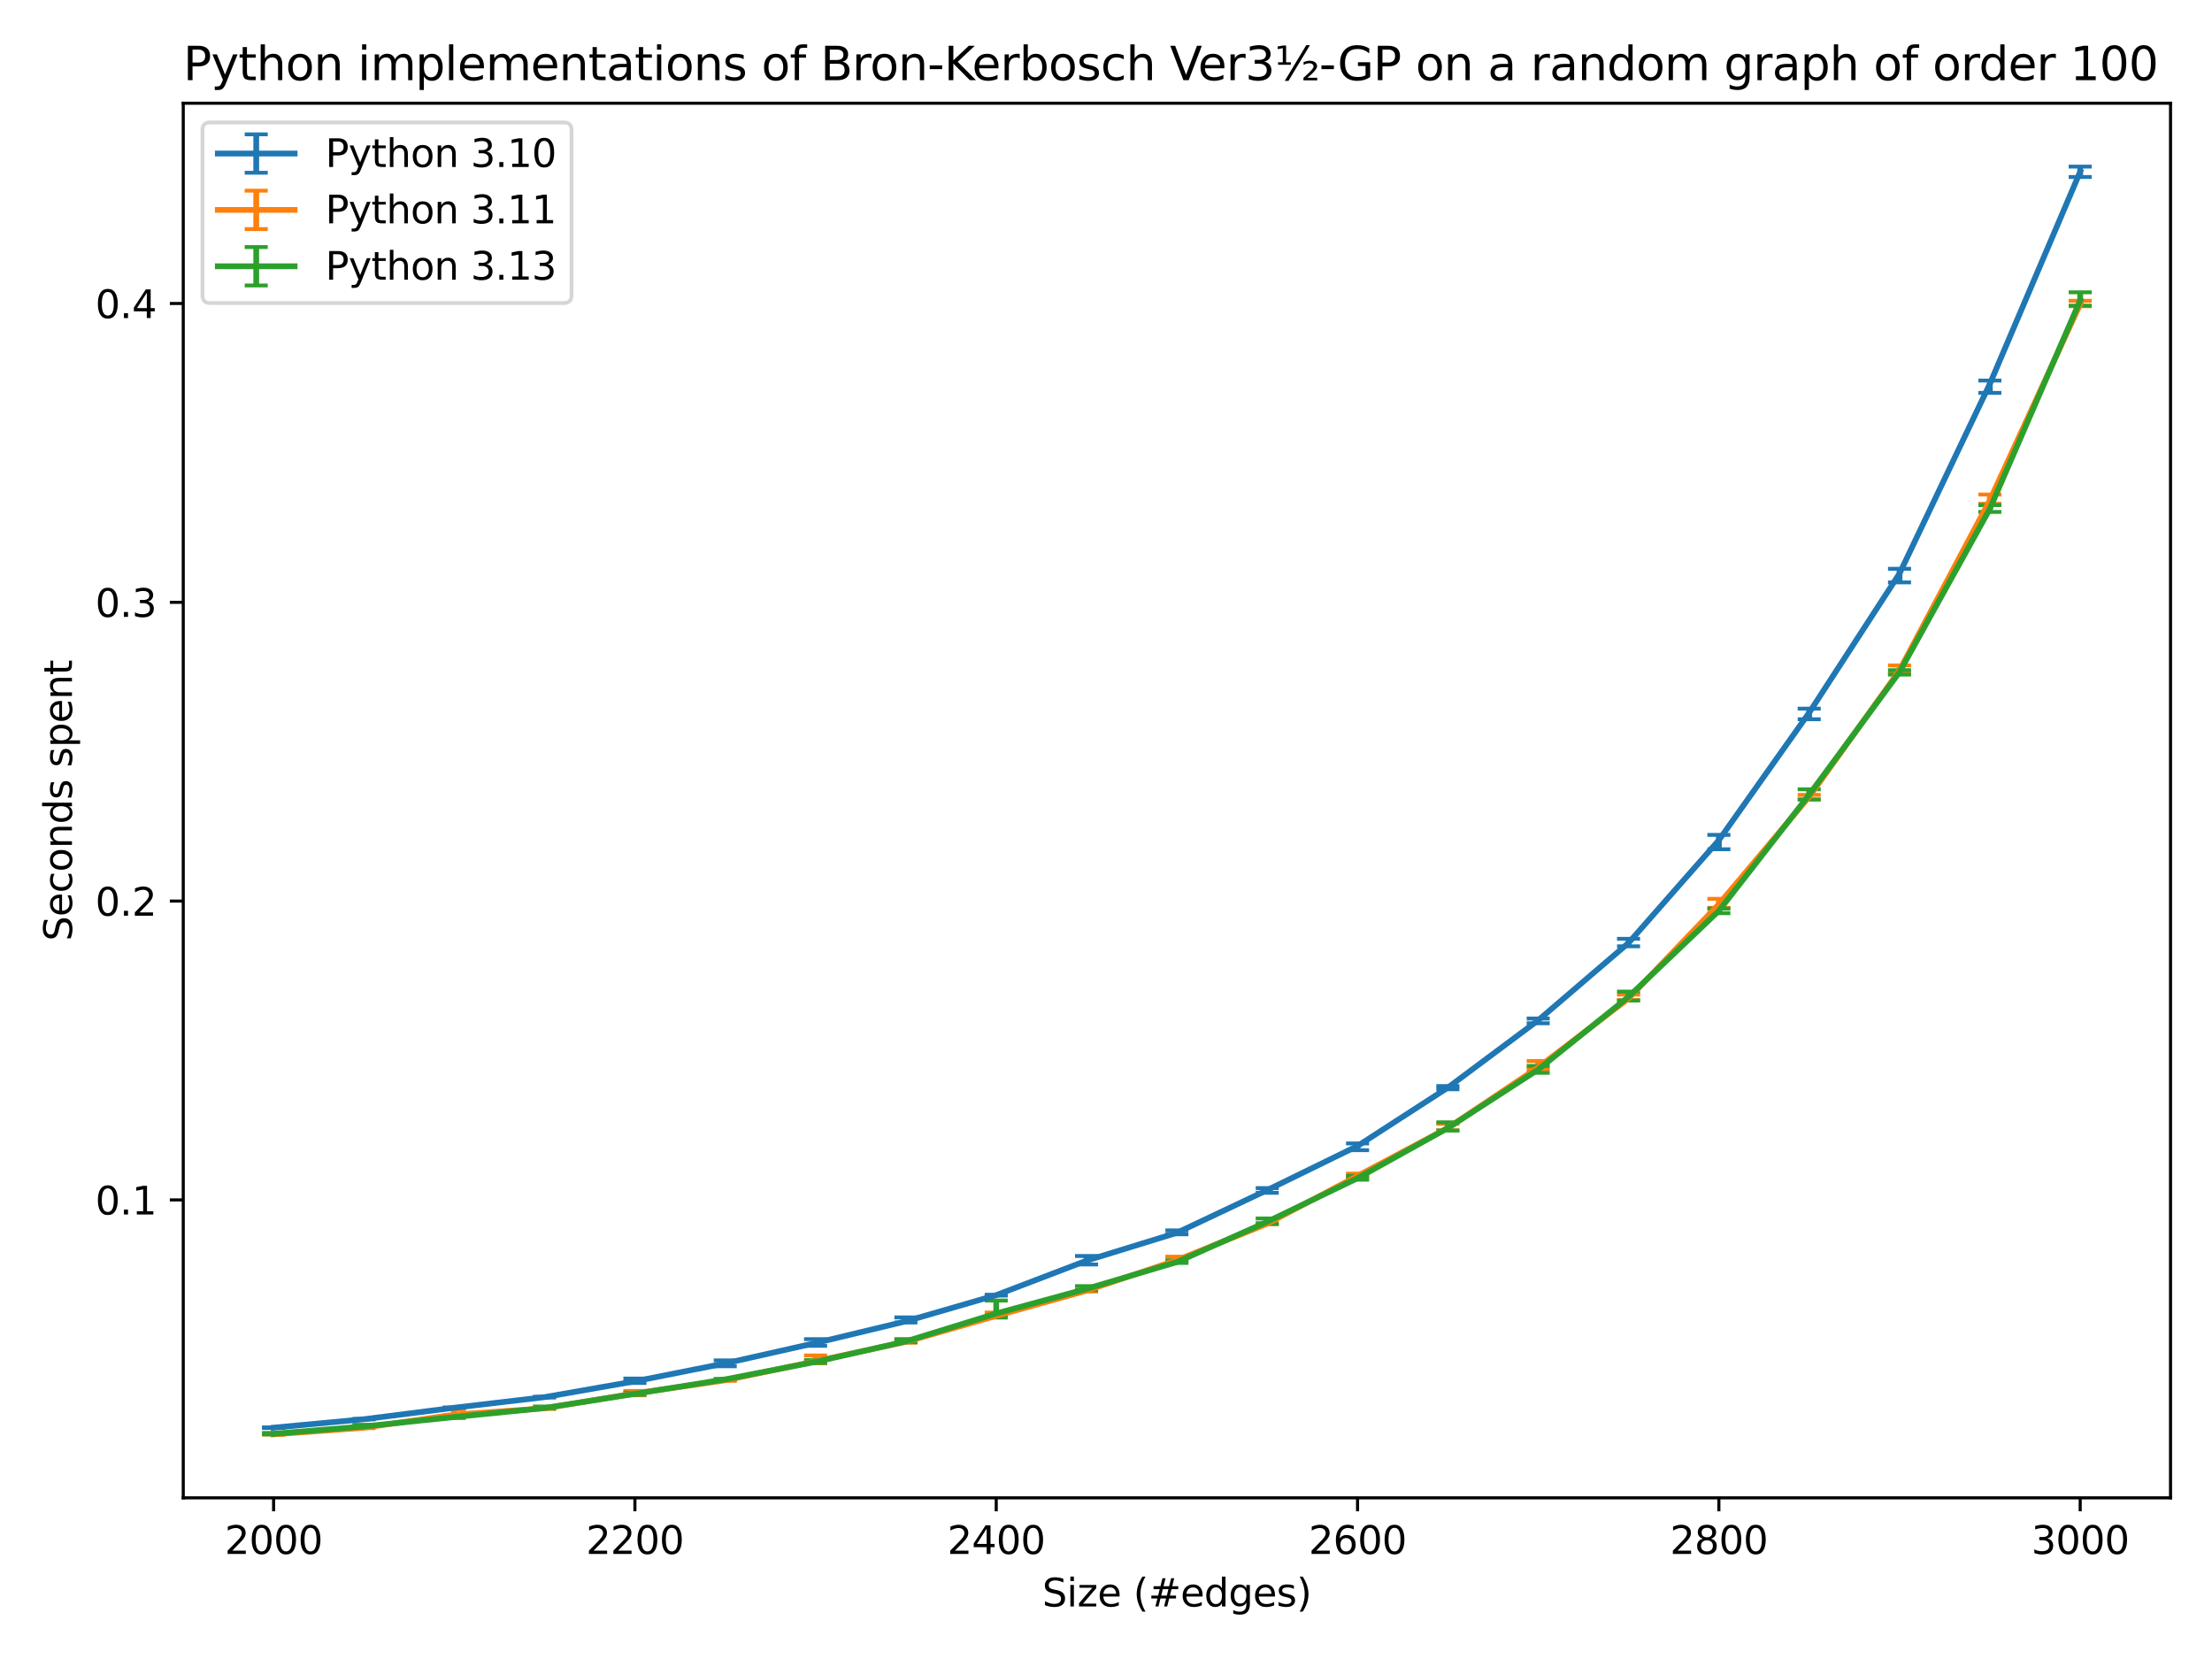 <?xml version="1.0" encoding="utf-8" standalone="no"?>
<!DOCTYPE svg PUBLIC "-//W3C//DTD SVG 1.1//EN"
  "http://www.w3.org/Graphics/SVG/1.1/DTD/svg11.dtd">
<svg xmlns:xlink="http://www.w3.org/1999/xlink" width="576pt" height="432pt" viewBox="0 0 576 432" xmlns="http://www.w3.org/2000/svg" version="1.1">
 <defs>
  <style type="text/css">*{stroke-linejoin: round; stroke-linecap: butt}</style>
 </defs>
 <g id="figure_1">
  <g id="patch_1">
   <path d="M 0 432 
L 576 432 
L 576 0 
L 0 0 
z
" style="fill: #ffffff"/>
  </g>
  <g id="axes_1">
   <g id="patch_2">
    <path d="M 47.72 390.04 
L 565.2 390.04 
L 565.2 26.88 
L 47.72 26.88 
z
" style="fill: #ffffff"/>
   </g>
   <g id="matplotlib.axis_1">
    <g id="xtick_1">
     <g id="line2d_1">
      <defs>
       <path id="mc74f61fcfc" d="M 0 0 
L 0 3.5 
" style="stroke: #000000; stroke-width: 0.8"/>
      </defs>
      <g>
       <use xlink:href="#mc74f61fcfc" x="71.242" y="390.04" style="stroke: #000000; stroke-width: 0.8"/>
      </g>
     </g>
     <g id="text_1">
      <!-- 2000 -->
      <g transform="translate(58.517 404.638) scale(0.1 -0.1)">
       <defs>
        <path id="DejaVuSans-32" d="M 1228 531 
L 3431 531 
L 3431 0 
L 469 0 
L 469 531 
Q 828 903 1448 1529 
Q 2069 2156 2228 2338 
Q 2531 2678 2651 2914 
Q 2772 3150 2772 3378 
Q 2772 3750 2511 3984 
Q 2250 4219 1831 4219 
Q 1534 4219 1204 4116 
Q 875 4013 500 3803 
L 500 4441 
Q 881 4594 1212 4672 
Q 1544 4750 1819 4750 
Q 2544 4750 2975 4387 
Q 3406 4025 3406 3419 
Q 3406 3131 3298 2873 
Q 3191 2616 2906 2266 
Q 2828 2175 2409 1742 
Q 1991 1309 1228 531 
z
" transform="scale(0.016)"/>
        <path id="DejaVuSans-30" d="M 2034 4250 
Q 1547 4250 1301 3770 
Q 1056 3291 1056 2328 
Q 1056 1369 1301 889 
Q 1547 409 2034 409 
Q 2525 409 2770 889 
Q 3016 1369 3016 2328 
Q 3016 3291 2770 3770 
Q 2525 4250 2034 4250 
z
M 2034 4750 
Q 2819 4750 3233 4129 
Q 3647 3509 3647 2328 
Q 3647 1150 3233 529 
Q 2819 -91 2034 -91 
Q 1250 -91 836 529 
Q 422 1150 422 2328 
Q 422 3509 836 4129 
Q 1250 4750 2034 4750 
z
" transform="scale(0.016)"/>
       </defs>
       <use xlink:href="#DejaVuSans-32"/>
       <use xlink:href="#DejaVuSans-30" x="63.623"/>
       <use xlink:href="#DejaVuSans-30" x="127.246"/>
       <use xlink:href="#DejaVuSans-30" x="190.869"/>
      </g>
     </g>
    </g>
    <g id="xtick_2">
     <g id="line2d_2">
      <g>
       <use xlink:href="#mc74f61fcfc" x="165.329" y="390.04" style="stroke: #000000; stroke-width: 0.8"/>
      </g>
     </g>
     <g id="text_2">
      <!-- 2200 -->
      <g transform="translate(152.604 404.638) scale(0.1 -0.1)">
       <use xlink:href="#DejaVuSans-32"/>
       <use xlink:href="#DejaVuSans-32" x="63.623"/>
       <use xlink:href="#DejaVuSans-30" x="127.246"/>
       <use xlink:href="#DejaVuSans-30" x="190.869"/>
      </g>
     </g>
    </g>
    <g id="xtick_3">
     <g id="line2d_3">
      <g>
       <use xlink:href="#mc74f61fcfc" x="259.416" y="390.04" style="stroke: #000000; stroke-width: 0.8"/>
      </g>
     </g>
     <g id="text_3">
      <!-- 2400 -->
      <g transform="translate(246.691 404.638) scale(0.1 -0.1)">
       <defs>
        <path id="DejaVuSans-34" d="M 2419 4116 
L 825 1625 
L 2419 1625 
L 2419 4116 
z
M 2253 4666 
L 3047 4666 
L 3047 1625 
L 3713 1625 
L 3713 1100 
L 3047 1100 
L 3047 0 
L 2419 0 
L 2419 1100 
L 313 1100 
L 313 1709 
L 2253 4666 
z
" transform="scale(0.016)"/>
       </defs>
       <use xlink:href="#DejaVuSans-32"/>
       <use xlink:href="#DejaVuSans-34" x="63.623"/>
       <use xlink:href="#DejaVuSans-30" x="127.246"/>
       <use xlink:href="#DejaVuSans-30" x="190.869"/>
      </g>
     </g>
    </g>
    <g id="xtick_4">
     <g id="line2d_4">
      <g>
       <use xlink:href="#mc74f61fcfc" x="353.504" y="390.04" style="stroke: #000000; stroke-width: 0.8"/>
      </g>
     </g>
     <g id="text_4">
      <!-- 2600 -->
      <g transform="translate(340.779 404.638) scale(0.1 -0.1)">
       <defs>
        <path id="DejaVuSans-36" d="M 2113 2584 
Q 1688 2584 1439 2293 
Q 1191 2003 1191 1497 
Q 1191 994 1439 701 
Q 1688 409 2113 409 
Q 2538 409 2786 701 
Q 3034 994 3034 1497 
Q 3034 2003 2786 2293 
Q 2538 2584 2113 2584 
z
M 3366 4563 
L 3366 3988 
Q 3128 4100 2886 4159 
Q 2644 4219 2406 4219 
Q 1781 4219 1451 3797 
Q 1122 3375 1075 2522 
Q 1259 2794 1537 2939 
Q 1816 3084 2150 3084 
Q 2853 3084 3261 2657 
Q 3669 2231 3669 1497 
Q 3669 778 3244 343 
Q 2819 -91 2113 -91 
Q 1303 -91 875 529 
Q 447 1150 447 2328 
Q 447 3434 972 4092 
Q 1497 4750 2381 4750 
Q 2619 4750 2861 4703 
Q 3103 4656 3366 4563 
z
" transform="scale(0.016)"/>
       </defs>
       <use xlink:href="#DejaVuSans-32"/>
       <use xlink:href="#DejaVuSans-36" x="63.623"/>
       <use xlink:href="#DejaVuSans-30" x="127.246"/>
       <use xlink:href="#DejaVuSans-30" x="190.869"/>
      </g>
     </g>
    </g>
    <g id="xtick_5">
     <g id="line2d_5">
      <g>
       <use xlink:href="#mc74f61fcfc" x="447.591" y="390.04" style="stroke: #000000; stroke-width: 0.8"/>
      </g>
     </g>
     <g id="text_5">
      <!-- 2800 -->
      <g transform="translate(434.866 404.638) scale(0.1 -0.1)">
       <defs>
        <path id="DejaVuSans-38" d="M 2034 2216 
Q 1584 2216 1326 1975 
Q 1069 1734 1069 1313 
Q 1069 891 1326 650 
Q 1584 409 2034 409 
Q 2484 409 2743 651 
Q 3003 894 3003 1313 
Q 3003 1734 2745 1975 
Q 2488 2216 2034 2216 
z
M 1403 2484 
Q 997 2584 770 2862 
Q 544 3141 544 3541 
Q 544 4100 942 4425 
Q 1341 4750 2034 4750 
Q 2731 4750 3128 4425 
Q 3525 4100 3525 3541 
Q 3525 3141 3298 2862 
Q 3072 2584 2669 2484 
Q 3125 2378 3379 2068 
Q 3634 1759 3634 1313 
Q 3634 634 3220 271 
Q 2806 -91 2034 -91 
Q 1263 -91 848 271 
Q 434 634 434 1313 
Q 434 1759 690 2068 
Q 947 2378 1403 2484 
z
M 1172 3481 
Q 1172 3119 1398 2916 
Q 1625 2713 2034 2713 
Q 2441 2713 2670 2916 
Q 2900 3119 2900 3481 
Q 2900 3844 2670 4047 
Q 2441 4250 2034 4250 
Q 1625 4250 1398 4047 
Q 1172 3844 1172 3481 
z
" transform="scale(0.016)"/>
       </defs>
       <use xlink:href="#DejaVuSans-32"/>
       <use xlink:href="#DejaVuSans-38" x="63.623"/>
       <use xlink:href="#DejaVuSans-30" x="127.246"/>
       <use xlink:href="#DejaVuSans-30" x="190.869"/>
      </g>
     </g>
    </g>
    <g id="xtick_6">
     <g id="line2d_6">
      <g>
       <use xlink:href="#mc74f61fcfc" x="541.678" y="390.04" style="stroke: #000000; stroke-width: 0.8"/>
      </g>
     </g>
     <g id="text_6">
      <!-- 3000 -->
      <g transform="translate(528.953 404.638) scale(0.1 -0.1)">
       <defs>
        <path id="DejaVuSans-33" d="M 2597 2516 
Q 3050 2419 3304 2112 
Q 3559 1806 3559 1356 
Q 3559 666 3084 287 
Q 2609 -91 1734 -91 
Q 1441 -91 1130 -33 
Q 819 25 488 141 
L 488 750 
Q 750 597 1062 519 
Q 1375 441 1716 441 
Q 2309 441 2620 675 
Q 2931 909 2931 1356 
Q 2931 1769 2642 2001 
Q 2353 2234 1838 2234 
L 1294 2234 
L 1294 2753 
L 1863 2753 
Q 2328 2753 2575 2939 
Q 2822 3125 2822 3475 
Q 2822 3834 2567 4026 
Q 2313 4219 1838 4219 
Q 1578 4219 1281 4162 
Q 984 4106 628 3988 
L 628 4550 
Q 988 4650 1302 4700 
Q 1616 4750 1894 4750 
Q 2613 4750 3031 4423 
Q 3450 4097 3450 3541 
Q 3450 3153 3228 2886 
Q 3006 2619 2597 2516 
z
" transform="scale(0.016)"/>
       </defs>
       <use xlink:href="#DejaVuSans-33"/>
       <use xlink:href="#DejaVuSans-30" x="63.623"/>
       <use xlink:href="#DejaVuSans-30" x="127.246"/>
       <use xlink:href="#DejaVuSans-30" x="190.869"/>
      </g>
     </g>
    </g>
    <g id="text_7">
     <!-- Size (#edges) -->
     <g transform="translate(271.409 418.317) scale(0.1 -0.1)">
      <defs>
       <path id="DejaVuSans-53" d="M 3425 4513 
L 3425 3897 
Q 3066 4069 2747 4153 
Q 2428 4238 2131 4238 
Q 1616 4238 1336 4038 
Q 1056 3838 1056 3469 
Q 1056 3159 1242 3001 
Q 1428 2844 1947 2747 
L 2328 2669 
Q 3034 2534 3370 2195 
Q 3706 1856 3706 1288 
Q 3706 609 3251 259 
Q 2797 -91 1919 -91 
Q 1588 -91 1214 -16 
Q 841 59 441 206 
L 441 856 
Q 825 641 1194 531 
Q 1563 422 1919 422 
Q 2459 422 2753 634 
Q 3047 847 3047 1241 
Q 3047 1584 2836 1778 
Q 2625 1972 2144 2069 
L 1759 2144 
Q 1053 2284 737 2584 
Q 422 2884 422 3419 
Q 422 4038 858 4394 
Q 1294 4750 2059 4750 
Q 2388 4750 2728 4690 
Q 3069 4631 3425 4513 
z
" transform="scale(0.016)"/>
       <path id="DejaVuSans-69" d="M 603 3500 
L 1178 3500 
L 1178 0 
L 603 0 
L 603 3500 
z
M 603 4863 
L 1178 4863 
L 1178 4134 
L 603 4134 
L 603 4863 
z
" transform="scale(0.016)"/>
       <path id="DejaVuSans-7a" d="M 353 3500 
L 3084 3500 
L 3084 2975 
L 922 459 
L 3084 459 
L 3084 0 
L 275 0 
L 275 525 
L 2438 3041 
L 353 3041 
L 353 3500 
z
" transform="scale(0.016)"/>
       <path id="DejaVuSans-65" d="M 3597 1894 
L 3597 1613 
L 953 1613 
Q 991 1019 1311 708 
Q 1631 397 2203 397 
Q 2534 397 2845 478 
Q 3156 559 3463 722 
L 3463 178 
Q 3153 47 2828 -22 
Q 2503 -91 2169 -91 
Q 1331 -91 842 396 
Q 353 884 353 1716 
Q 353 2575 817 3079 
Q 1281 3584 2069 3584 
Q 2775 3584 3186 3129 
Q 3597 2675 3597 1894 
z
M 3022 2063 
Q 3016 2534 2758 2815 
Q 2500 3097 2075 3097 
Q 1594 3097 1305 2825 
Q 1016 2553 972 2059 
L 3022 2063 
z
" transform="scale(0.016)"/>
       <path id="DejaVuSans-20" transform="scale(0.016)"/>
       <path id="DejaVuSans-28" d="M 1984 4856 
Q 1566 4138 1362 3434 
Q 1159 2731 1159 2009 
Q 1159 1288 1364 580 
Q 1569 -128 1984 -844 
L 1484 -844 
Q 1016 -109 783 600 
Q 550 1309 550 2009 
Q 550 2706 781 3412 
Q 1013 4119 1484 4856 
L 1984 4856 
z
" transform="scale(0.016)"/>
       <path id="DejaVuSans-23" d="M 3272 2816 
L 2363 2816 
L 2100 1772 
L 3016 1772 
L 3272 2816 
z
M 2803 4594 
L 2478 3297 
L 3391 3297 
L 3719 4594 
L 4219 4594 
L 3897 3297 
L 4872 3297 
L 4872 2816 
L 3775 2816 
L 3519 1772 
L 4513 1772 
L 4513 1294 
L 3397 1294 
L 3072 0 
L 2572 0 
L 2894 1294 
L 1978 1294 
L 1656 0 
L 1153 0 
L 1478 1294 
L 494 1294 
L 494 1772 
L 1594 1772 
L 1856 2816 
L 850 2816 
L 850 3297 
L 1978 3297 
L 2297 4594 
L 2803 4594 
z
" transform="scale(0.016)"/>
       <path id="DejaVuSans-64" d="M 2906 2969 
L 2906 4863 
L 3481 4863 
L 3481 0 
L 2906 0 
L 2906 525 
Q 2725 213 2448 61 
Q 2172 -91 1784 -91 
Q 1150 -91 751 415 
Q 353 922 353 1747 
Q 353 2572 751 3078 
Q 1150 3584 1784 3584 
Q 2172 3584 2448 3432 
Q 2725 3281 2906 2969 
z
M 947 1747 
Q 947 1113 1208 752 
Q 1469 391 1925 391 
Q 2381 391 2643 752 
Q 2906 1113 2906 1747 
Q 2906 2381 2643 2742 
Q 2381 3103 1925 3103 
Q 1469 3103 1208 2742 
Q 947 2381 947 1747 
z
" transform="scale(0.016)"/>
       <path id="DejaVuSans-67" d="M 2906 1791 
Q 2906 2416 2648 2759 
Q 2391 3103 1925 3103 
Q 1463 3103 1205 2759 
Q 947 2416 947 1791 
Q 947 1169 1205 825 
Q 1463 481 1925 481 
Q 2391 481 2648 825 
Q 2906 1169 2906 1791 
z
M 3481 434 
Q 3481 -459 3084 -895 
Q 2688 -1331 1869 -1331 
Q 1566 -1331 1297 -1286 
Q 1028 -1241 775 -1147 
L 775 -588 
Q 1028 -725 1275 -790 
Q 1522 -856 1778 -856 
Q 2344 -856 2625 -561 
Q 2906 -266 2906 331 
L 2906 616 
Q 2728 306 2450 153 
Q 2172 0 1784 0 
Q 1141 0 747 490 
Q 353 981 353 1791 
Q 353 2603 747 3093 
Q 1141 3584 1784 3584 
Q 2172 3584 2450 3431 
Q 2728 3278 2906 2969 
L 2906 3500 
L 3481 3500 
L 3481 434 
z
" transform="scale(0.016)"/>
       <path id="DejaVuSans-73" d="M 2834 3397 
L 2834 2853 
Q 2591 2978 2328 3040 
Q 2066 3103 1784 3103 
Q 1356 3103 1142 2972 
Q 928 2841 928 2578 
Q 928 2378 1081 2264 
Q 1234 2150 1697 2047 
L 1894 2003 
Q 2506 1872 2764 1633 
Q 3022 1394 3022 966 
Q 3022 478 2636 193 
Q 2250 -91 1575 -91 
Q 1294 -91 989 -36 
Q 684 19 347 128 
L 347 722 
Q 666 556 975 473 
Q 1284 391 1588 391 
Q 1994 391 2212 530 
Q 2431 669 2431 922 
Q 2431 1156 2273 1281 
Q 2116 1406 1581 1522 
L 1381 1569 
Q 847 1681 609 1914 
Q 372 2147 372 2553 
Q 372 3047 722 3315 
Q 1072 3584 1716 3584 
Q 2034 3584 2315 3537 
Q 2597 3491 2834 3397 
z
" transform="scale(0.016)"/>
       <path id="DejaVuSans-29" d="M 513 4856 
L 1013 4856 
Q 1481 4119 1714 3412 
Q 1947 2706 1947 2009 
Q 1947 1309 1714 600 
Q 1481 -109 1013 -844 
L 513 -844 
Q 928 -128 1133 580 
Q 1338 1288 1338 2009 
Q 1338 2731 1133 3434 
Q 928 4138 513 4856 
z
" transform="scale(0.016)"/>
      </defs>
      <use xlink:href="#DejaVuSans-53"/>
      <use xlink:href="#DejaVuSans-69" x="63.477"/>
      <use xlink:href="#DejaVuSans-7a" x="91.26"/>
      <use xlink:href="#DejaVuSans-65" x="143.75"/>
      <use xlink:href="#DejaVuSans-20" x="205.273"/>
      <use xlink:href="#DejaVuSans-28" x="237.061"/>
      <use xlink:href="#DejaVuSans-23" x="276.074"/>
      <use xlink:href="#DejaVuSans-65" x="359.863"/>
      <use xlink:href="#DejaVuSans-64" x="421.387"/>
      <use xlink:href="#DejaVuSans-67" x="484.863"/>
      <use xlink:href="#DejaVuSans-65" x="548.34"/>
      <use xlink:href="#DejaVuSans-73" x="609.863"/>
      <use xlink:href="#DejaVuSans-29" x="661.963"/>
     </g>
    </g>
   </g>
   <g id="matplotlib.axis_2">
    <g id="ytick_1">
     <g id="line2d_7">
      <defs>
       <path id="m7eb1c47a8f" d="M 0 0 
L -3.5 0 
" style="stroke: #000000; stroke-width: 0.8"/>
      </defs>
      <g>
       <use xlink:href="#m7eb1c47a8f" x="47.72" y="312.45" style="stroke: #000000; stroke-width: 0.8"/>
      </g>
     </g>
     <g id="text_8">
      <!-- 0.1 -->
      <g transform="translate(24.817 316.249) scale(0.1 -0.1)">
       <defs>
        <path id="DejaVuSans-2e" d="M 684 794 
L 1344 794 
L 1344 0 
L 684 0 
L 684 794 
z
" transform="scale(0.016)"/>
        <path id="DejaVuSans-31" d="M 794 531 
L 1825 531 
L 1825 4091 
L 703 3866 
L 703 4441 
L 1819 4666 
L 2450 4666 
L 2450 531 
L 3481 531 
L 3481 0 
L 794 0 
L 794 531 
z
" transform="scale(0.016)"/>
       </defs>
       <use xlink:href="#DejaVuSans-30"/>
       <use xlink:href="#DejaVuSans-2e" x="63.623"/>
       <use xlink:href="#DejaVuSans-31" x="95.41"/>
      </g>
     </g>
    </g>
    <g id="ytick_2">
     <g id="line2d_8">
      <g>
       <use xlink:href="#m7eb1c47a8f" x="47.72" y="234.643" style="stroke: #000000; stroke-width: 0.8"/>
      </g>
     </g>
     <g id="text_9">
      <!-- 0.2 -->
      <g transform="translate(24.817 238.442) scale(0.1 -0.1)">
       <use xlink:href="#DejaVuSans-30"/>
       <use xlink:href="#DejaVuSans-2e" x="63.623"/>
       <use xlink:href="#DejaVuSans-32" x="95.41"/>
      </g>
     </g>
    </g>
    <g id="ytick_3">
     <g id="line2d_9">
      <g>
       <use xlink:href="#m7eb1c47a8f" x="47.72" y="156.836" style="stroke: #000000; stroke-width: 0.8"/>
      </g>
     </g>
     <g id="text_10">
      <!-- 0.3 -->
      <g transform="translate(24.817 160.635) scale(0.1 -0.1)">
       <use xlink:href="#DejaVuSans-30"/>
       <use xlink:href="#DejaVuSans-2e" x="63.623"/>
       <use xlink:href="#DejaVuSans-33" x="95.41"/>
      </g>
     </g>
    </g>
    <g id="ytick_4">
     <g id="line2d_10">
      <g>
       <use xlink:href="#m7eb1c47a8f" x="47.72" y="79.029" style="stroke: #000000; stroke-width: 0.8"/>
      </g>
     </g>
     <g id="text_11">
      <!-- 0.4 -->
      <g transform="translate(24.817 82.828) scale(0.1 -0.1)">
       <use xlink:href="#DejaVuSans-30"/>
       <use xlink:href="#DejaVuSans-2e" x="63.623"/>
       <use xlink:href="#DejaVuSans-34" x="95.41"/>
      </g>
     </g>
    </g>
    <g id="text_12">
     <!-- Seconds spent -->
     <g transform="translate(18.737 245.04) rotate(-90) scale(0.1 -0.1)">
      <defs>
       <path id="DejaVuSans-63" d="M 3122 3366 
L 3122 2828 
Q 2878 2963 2633 3030 
Q 2388 3097 2138 3097 
Q 1578 3097 1268 2742 
Q 959 2388 959 1747 
Q 959 1106 1268 751 
Q 1578 397 2138 397 
Q 2388 397 2633 464 
Q 2878 531 3122 666 
L 3122 134 
Q 2881 22 2623 -34 
Q 2366 -91 2075 -91 
Q 1284 -91 818 406 
Q 353 903 353 1747 
Q 353 2603 823 3093 
Q 1294 3584 2113 3584 
Q 2378 3584 2631 3529 
Q 2884 3475 3122 3366 
z
" transform="scale(0.016)"/>
       <path id="DejaVuSans-6f" d="M 1959 3097 
Q 1497 3097 1228 2736 
Q 959 2375 959 1747 
Q 959 1119 1226 758 
Q 1494 397 1959 397 
Q 2419 397 2687 759 
Q 2956 1122 2956 1747 
Q 2956 2369 2687 2733 
Q 2419 3097 1959 3097 
z
M 1959 3584 
Q 2709 3584 3137 3096 
Q 3566 2609 3566 1747 
Q 3566 888 3137 398 
Q 2709 -91 1959 -91 
Q 1206 -91 779 398 
Q 353 888 353 1747 
Q 353 2609 779 3096 
Q 1206 3584 1959 3584 
z
" transform="scale(0.016)"/>
       <path id="DejaVuSans-6e" d="M 3513 2113 
L 3513 0 
L 2938 0 
L 2938 2094 
Q 2938 2591 2744 2837 
Q 2550 3084 2163 3084 
Q 1697 3084 1428 2787 
Q 1159 2491 1159 1978 
L 1159 0 
L 581 0 
L 581 3500 
L 1159 3500 
L 1159 2956 
Q 1366 3272 1645 3428 
Q 1925 3584 2291 3584 
Q 2894 3584 3203 3211 
Q 3513 2838 3513 2113 
z
" transform="scale(0.016)"/>
       <path id="DejaVuSans-70" d="M 1159 525 
L 1159 -1331 
L 581 -1331 
L 581 3500 
L 1159 3500 
L 1159 2969 
Q 1341 3281 1617 3432 
Q 1894 3584 2278 3584 
Q 2916 3584 3314 3078 
Q 3713 2572 3713 1747 
Q 3713 922 3314 415 
Q 2916 -91 2278 -91 
Q 1894 -91 1617 61 
Q 1341 213 1159 525 
z
M 3116 1747 
Q 3116 2381 2855 2742 
Q 2594 3103 2138 3103 
Q 1681 3103 1420 2742 
Q 1159 2381 1159 1747 
Q 1159 1113 1420 752 
Q 1681 391 2138 391 
Q 2594 391 2855 752 
Q 3116 1113 3116 1747 
z
" transform="scale(0.016)"/>
       <path id="DejaVuSans-74" d="M 1172 4494 
L 1172 3500 
L 2356 3500 
L 2356 3053 
L 1172 3053 
L 1172 1153 
Q 1172 725 1289 603 
Q 1406 481 1766 481 
L 2356 481 
L 2356 0 
L 1766 0 
Q 1100 0 847 248 
Q 594 497 594 1153 
L 594 3053 
L 172 3053 
L 172 3500 
L 594 3500 
L 594 4494 
L 1172 4494 
z
" transform="scale(0.016)"/>
      </defs>
      <use xlink:href="#DejaVuSans-53"/>
      <use xlink:href="#DejaVuSans-65" x="63.477"/>
      <use xlink:href="#DejaVuSans-63" x="125"/>
      <use xlink:href="#DejaVuSans-6f" x="179.98"/>
      <use xlink:href="#DejaVuSans-6e" x="241.162"/>
      <use xlink:href="#DejaVuSans-64" x="304.541"/>
      <use xlink:href="#DejaVuSans-73" x="368.018"/>
      <use xlink:href="#DejaVuSans-20" x="420.117"/>
      <use xlink:href="#DejaVuSans-73" x="451.904"/>
      <use xlink:href="#DejaVuSans-70" x="504.004"/>
      <use xlink:href="#DejaVuSans-65" x="567.48"/>
      <use xlink:href="#DejaVuSans-6e" x="629.004"/>
      <use xlink:href="#DejaVuSans-74" x="692.383"/>
     </g>
    </g>
   </g>
   <g id="LineCollection_1">
    <path d="M 71.242 371.842 
L 71.242 371.689 
" clip-path="url(#pd2621ff3a7)" style="fill: none; stroke: #1f77b4; stroke-width: 1.5"/>
    <path d="M 94.764 369.619 
L 94.764 369.482 
" clip-path="url(#pd2621ff3a7)" style="fill: none; stroke: #1f77b4; stroke-width: 1.5"/>
    <path d="M 118.285 366.69 
L 118.285 366.494 
" clip-path="url(#pd2621ff3a7)" style="fill: none; stroke: #1f77b4; stroke-width: 1.5"/>
    <path d="M 141.807 363.91 
L 141.807 363.696 
" clip-path="url(#pd2621ff3a7)" style="fill: none; stroke: #1f77b4; stroke-width: 1.5"/>
    <path d="M 165.329 360.128 
L 165.329 358.978 
" clip-path="url(#pd2621ff3a7)" style="fill: none; stroke: #1f77b4; stroke-width: 1.5"/>
    <path d="M 188.851 355.773 
L 188.851 354.24 
" clip-path="url(#pd2621ff3a7)" style="fill: none; stroke: #1f77b4; stroke-width: 1.5"/>
    <path d="M 212.373 350.447 
L 212.373 348.705 
" clip-path="url(#pd2621ff3a7)" style="fill: none; stroke: #1f77b4; stroke-width: 1.5"/>
    <path d="M 235.895 344.374 
L 235.895 343.05 
" clip-path="url(#pd2621ff3a7)" style="fill: none; stroke: #1f77b4; stroke-width: 1.5"/>
    <path d="M 259.416 337.379 
L 259.416 337.144 
" clip-path="url(#pd2621ff3a7)" style="fill: none; stroke: #1f77b4; stroke-width: 1.5"/>
    <path d="M 282.938 329.259 
L 282.938 327.061 
" clip-path="url(#pd2621ff3a7)" style="fill: none; stroke: #1f77b4; stroke-width: 1.5"/>
    <path d="M 306.46 321.412 
L 306.46 320.381 
" clip-path="url(#pd2621ff3a7)" style="fill: none; stroke: #1f77b4; stroke-width: 1.5"/>
    <path d="M 329.982 310.603 
L 329.982 309.38 
" clip-path="url(#pd2621ff3a7)" style="fill: none; stroke: #1f77b4; stroke-width: 1.5"/>
    <path d="M 353.504 299.515 
L 353.504 297.744 
" clip-path="url(#pd2621ff3a7)" style="fill: none; stroke: #1f77b4; stroke-width: 1.5"/>
    <path d="M 377.025 283.643 
L 377.025 282.808 
" clip-path="url(#pd2621ff3a7)" style="fill: none; stroke: #1f77b4; stroke-width: 1.5"/>
    <path d="M 400.547 266.455 
L 400.547 265.222 
" clip-path="url(#pd2621ff3a7)" style="fill: none; stroke: #1f77b4; stroke-width: 1.5"/>
    <path d="M 424.069 246.414 
L 424.069 244.464 
" clip-path="url(#pd2621ff3a7)" style="fill: none; stroke: #1f77b4; stroke-width: 1.5"/>
    <path d="M 447.591 221.145 
L 447.591 217.406 
" clip-path="url(#pd2621ff3a7)" style="fill: none; stroke: #1f77b4; stroke-width: 1.5"/>
    <path d="M 471.113 187.296 
L 471.113 184.524 
" clip-path="url(#pd2621ff3a7)" style="fill: none; stroke: #1f77b4; stroke-width: 1.5"/>
    <path d="M 494.635 151.661 
L 494.635 148.11 
" clip-path="url(#pd2621ff3a7)" style="fill: none; stroke: #1f77b4; stroke-width: 1.5"/>
    <path d="M 518.156 102.308 
L 518.156 99.091 
" clip-path="url(#pd2621ff3a7)" style="fill: none; stroke: #1f77b4; stroke-width: 1.5"/>
    <path d="M 541.678 46.088 
L 541.678 43.387 
" clip-path="url(#pd2621ff3a7)" style="fill: none; stroke: #1f77b4; stroke-width: 1.5"/>
   </g>
   <g id="line2d_11">
    <defs>
     <path id="md8547b9e7e" d="M 3 0 
L -3 -0 
" style="stroke: #1f77b4"/>
    </defs>
    <g clip-path="url(#pd2621ff3a7)">
     <use xlink:href="#md8547b9e7e" x="71.242" y="371.842" style="fill: #1f77b4; stroke: #1f77b4"/>
     <use xlink:href="#md8547b9e7e" x="94.764" y="369.619" style="fill: #1f77b4; stroke: #1f77b4"/>
     <use xlink:href="#md8547b9e7e" x="118.285" y="366.69" style="fill: #1f77b4; stroke: #1f77b4"/>
     <use xlink:href="#md8547b9e7e" x="141.807" y="363.91" style="fill: #1f77b4; stroke: #1f77b4"/>
     <use xlink:href="#md8547b9e7e" x="165.329" y="360.128" style="fill: #1f77b4; stroke: #1f77b4"/>
     <use xlink:href="#md8547b9e7e" x="188.851" y="355.773" style="fill: #1f77b4; stroke: #1f77b4"/>
     <use xlink:href="#md8547b9e7e" x="212.373" y="350.447" style="fill: #1f77b4; stroke: #1f77b4"/>
     <use xlink:href="#md8547b9e7e" x="235.895" y="344.374" style="fill: #1f77b4; stroke: #1f77b4"/>
     <use xlink:href="#md8547b9e7e" x="259.416" y="337.379" style="fill: #1f77b4; stroke: #1f77b4"/>
     <use xlink:href="#md8547b9e7e" x="282.938" y="329.259" style="fill: #1f77b4; stroke: #1f77b4"/>
     <use xlink:href="#md8547b9e7e" x="306.46" y="321.412" style="fill: #1f77b4; stroke: #1f77b4"/>
     <use xlink:href="#md8547b9e7e" x="329.982" y="310.603" style="fill: #1f77b4; stroke: #1f77b4"/>
     <use xlink:href="#md8547b9e7e" x="353.504" y="299.515" style="fill: #1f77b4; stroke: #1f77b4"/>
     <use xlink:href="#md8547b9e7e" x="377.025" y="283.643" style="fill: #1f77b4; stroke: #1f77b4"/>
     <use xlink:href="#md8547b9e7e" x="400.547" y="266.455" style="fill: #1f77b4; stroke: #1f77b4"/>
     <use xlink:href="#md8547b9e7e" x="424.069" y="246.414" style="fill: #1f77b4; stroke: #1f77b4"/>
     <use xlink:href="#md8547b9e7e" x="447.591" y="221.145" style="fill: #1f77b4; stroke: #1f77b4"/>
     <use xlink:href="#md8547b9e7e" x="471.113" y="187.296" style="fill: #1f77b4; stroke: #1f77b4"/>
     <use xlink:href="#md8547b9e7e" x="494.635" y="151.661" style="fill: #1f77b4; stroke: #1f77b4"/>
     <use xlink:href="#md8547b9e7e" x="518.156" y="102.308" style="fill: #1f77b4; stroke: #1f77b4"/>
     <use xlink:href="#md8547b9e7e" x="541.678" y="46.088" style="fill: #1f77b4; stroke: #1f77b4"/>
    </g>
   </g>
   <g id="line2d_12">
    <g clip-path="url(#pd2621ff3a7)">
     <use xlink:href="#md8547b9e7e" x="71.242" y="371.689" style="fill: #1f77b4; stroke: #1f77b4"/>
     <use xlink:href="#md8547b9e7e" x="94.764" y="369.482" style="fill: #1f77b4; stroke: #1f77b4"/>
     <use xlink:href="#md8547b9e7e" x="118.285" y="366.494" style="fill: #1f77b4; stroke: #1f77b4"/>
     <use xlink:href="#md8547b9e7e" x="141.807" y="363.696" style="fill: #1f77b4; stroke: #1f77b4"/>
     <use xlink:href="#md8547b9e7e" x="165.329" y="358.978" style="fill: #1f77b4; stroke: #1f77b4"/>
     <use xlink:href="#md8547b9e7e" x="188.851" y="354.24" style="fill: #1f77b4; stroke: #1f77b4"/>
     <use xlink:href="#md8547b9e7e" x="212.373" y="348.705" style="fill: #1f77b4; stroke: #1f77b4"/>
     <use xlink:href="#md8547b9e7e" x="235.895" y="343.05" style="fill: #1f77b4; stroke: #1f77b4"/>
     <use xlink:href="#md8547b9e7e" x="259.416" y="337.144" style="fill: #1f77b4; stroke: #1f77b4"/>
     <use xlink:href="#md8547b9e7e" x="282.938" y="327.061" style="fill: #1f77b4; stroke: #1f77b4"/>
     <use xlink:href="#md8547b9e7e" x="306.46" y="320.381" style="fill: #1f77b4; stroke: #1f77b4"/>
     <use xlink:href="#md8547b9e7e" x="329.982" y="309.38" style="fill: #1f77b4; stroke: #1f77b4"/>
     <use xlink:href="#md8547b9e7e" x="353.504" y="297.744" style="fill: #1f77b4; stroke: #1f77b4"/>
     <use xlink:href="#md8547b9e7e" x="377.025" y="282.808" style="fill: #1f77b4; stroke: #1f77b4"/>
     <use xlink:href="#md8547b9e7e" x="400.547" y="265.222" style="fill: #1f77b4; stroke: #1f77b4"/>
     <use xlink:href="#md8547b9e7e" x="424.069" y="244.464" style="fill: #1f77b4; stroke: #1f77b4"/>
     <use xlink:href="#md8547b9e7e" x="447.591" y="217.406" style="fill: #1f77b4; stroke: #1f77b4"/>
     <use xlink:href="#md8547b9e7e" x="471.113" y="184.524" style="fill: #1f77b4; stroke: #1f77b4"/>
     <use xlink:href="#md8547b9e7e" x="494.635" y="148.11" style="fill: #1f77b4; stroke: #1f77b4"/>
     <use xlink:href="#md8547b9e7e" x="518.156" y="99.091" style="fill: #1f77b4; stroke: #1f77b4"/>
     <use xlink:href="#md8547b9e7e" x="541.678" y="43.387" style="fill: #1f77b4; stroke: #1f77b4"/>
    </g>
   </g>
   <g id="LineCollection_2">
    <path d="M 71.242 373.533 
L 71.242 373.458 
" clip-path="url(#pd2621ff3a7)" style="fill: none; stroke: #ff7f0e; stroke-width: 1.5"/>
    <path d="M 94.764 371.881 
L 94.764 371.595 
" clip-path="url(#pd2621ff3a7)" style="fill: none; stroke: #ff7f0e; stroke-width: 1.5"/>
    <path d="M 118.285 368.967 
L 118.285 366.977 
" clip-path="url(#pd2621ff3a7)" style="fill: none; stroke: #ff7f0e; stroke-width: 1.5"/>
    <path d="M 141.807 366.878 
L 141.807 366.433 
" clip-path="url(#pd2621ff3a7)" style="fill: none; stroke: #ff7f0e; stroke-width: 1.5"/>
    <path d="M 165.329 363.332 
L 165.329 362.205 
" clip-path="url(#pd2621ff3a7)" style="fill: none; stroke: #ff7f0e; stroke-width: 1.5"/>
    <path d="M 188.851 359.563 
L 188.851 359.199 
" clip-path="url(#pd2621ff3a7)" style="fill: none; stroke: #ff7f0e; stroke-width: 1.5"/>
    <path d="M 212.373 354.993 
L 212.373 352.956 
" clip-path="url(#pd2621ff3a7)" style="fill: none; stroke: #ff7f0e; stroke-width: 1.5"/>
    <path d="M 235.895 349.634 
L 235.895 349.082 
" clip-path="url(#pd2621ff3a7)" style="fill: none; stroke: #ff7f0e; stroke-width: 1.5"/>
    <path d="M 259.416 343.025 
L 259.416 341.788 
" clip-path="url(#pd2621ff3a7)" style="fill: none; stroke: #ff7f0e; stroke-width: 1.5"/>
    <path d="M 282.938 336.302 
L 282.938 335.866 
" clip-path="url(#pd2621ff3a7)" style="fill: none; stroke: #ff7f0e; stroke-width: 1.5"/>
    <path d="M 306.46 328.652 
L 306.46 327.238 
" clip-path="url(#pd2621ff3a7)" style="fill: none; stroke: #ff7f0e; stroke-width: 1.5"/>
    <path d="M 329.982 318.775 
L 329.982 318.434 
" clip-path="url(#pd2621ff3a7)" style="fill: none; stroke: #ff7f0e; stroke-width: 1.5"/>
    <path d="M 353.504 306.727 
L 353.504 305.608 
" clip-path="url(#pd2621ff3a7)" style="fill: none; stroke: #ff7f0e; stroke-width: 1.5"/>
    <path d="M 377.025 294.343 
L 377.025 292.641 
" clip-path="url(#pd2621ff3a7)" style="fill: none; stroke: #ff7f0e; stroke-width: 1.5"/>
    <path d="M 400.547 278.43 
L 400.547 276.295 
" clip-path="url(#pd2621ff3a7)" style="fill: none; stroke: #ff7f0e; stroke-width: 1.5"/>
    <path d="M 424.069 260.42 
L 424.069 258.978 
" clip-path="url(#pd2621ff3a7)" style="fill: none; stroke: #ff7f0e; stroke-width: 1.5"/>
    <path d="M 447.591 236.402 
L 447.591 234.053 
" clip-path="url(#pd2621ff3a7)" style="fill: none; stroke: #ff7f0e; stroke-width: 1.5"/>
    <path d="M 471.113 208.187 
L 471.113 206.979 
" clip-path="url(#pd2621ff3a7)" style="fill: none; stroke: #ff7f0e; stroke-width: 1.5"/>
    <path d="M 494.635 175.351 
L 494.635 173.27 
" clip-path="url(#pd2621ff3a7)" style="fill: none; stroke: #ff7f0e; stroke-width: 1.5"/>
    <path d="M 518.156 131.177 
L 518.156 128.773 
" clip-path="url(#pd2621ff3a7)" style="fill: none; stroke: #ff7f0e; stroke-width: 1.5"/>
    <path d="M 541.678 79.741 
L 541.678 78.313 
" clip-path="url(#pd2621ff3a7)" style="fill: none; stroke: #ff7f0e; stroke-width: 1.5"/>
   </g>
   <g id="line2d_13">
    <defs>
     <path id="m7f04267d81" d="M 3 0 
L -3 -0 
" style="stroke: #ff7f0e"/>
    </defs>
    <g clip-path="url(#pd2621ff3a7)">
     <use xlink:href="#m7f04267d81" x="71.242" y="373.533" style="fill: #ff7f0e; stroke: #ff7f0e"/>
     <use xlink:href="#m7f04267d81" x="94.764" y="371.881" style="fill: #ff7f0e; stroke: #ff7f0e"/>
     <use xlink:href="#m7f04267d81" x="118.285" y="368.967" style="fill: #ff7f0e; stroke: #ff7f0e"/>
     <use xlink:href="#m7f04267d81" x="141.807" y="366.878" style="fill: #ff7f0e; stroke: #ff7f0e"/>
     <use xlink:href="#m7f04267d81" x="165.329" y="363.332" style="fill: #ff7f0e; stroke: #ff7f0e"/>
     <use xlink:href="#m7f04267d81" x="188.851" y="359.563" style="fill: #ff7f0e; stroke: #ff7f0e"/>
     <use xlink:href="#m7f04267d81" x="212.373" y="354.993" style="fill: #ff7f0e; stroke: #ff7f0e"/>
     <use xlink:href="#m7f04267d81" x="235.895" y="349.634" style="fill: #ff7f0e; stroke: #ff7f0e"/>
     <use xlink:href="#m7f04267d81" x="259.416" y="343.025" style="fill: #ff7f0e; stroke: #ff7f0e"/>
     <use xlink:href="#m7f04267d81" x="282.938" y="336.302" style="fill: #ff7f0e; stroke: #ff7f0e"/>
     <use xlink:href="#m7f04267d81" x="306.46" y="328.652" style="fill: #ff7f0e; stroke: #ff7f0e"/>
     <use xlink:href="#m7f04267d81" x="329.982" y="318.775" style="fill: #ff7f0e; stroke: #ff7f0e"/>
     <use xlink:href="#m7f04267d81" x="353.504" y="306.727" style="fill: #ff7f0e; stroke: #ff7f0e"/>
     <use xlink:href="#m7f04267d81" x="377.025" y="294.343" style="fill: #ff7f0e; stroke: #ff7f0e"/>
     <use xlink:href="#m7f04267d81" x="400.547" y="278.43" style="fill: #ff7f0e; stroke: #ff7f0e"/>
     <use xlink:href="#m7f04267d81" x="424.069" y="260.42" style="fill: #ff7f0e; stroke: #ff7f0e"/>
     <use xlink:href="#m7f04267d81" x="447.591" y="236.402" style="fill: #ff7f0e; stroke: #ff7f0e"/>
     <use xlink:href="#m7f04267d81" x="471.113" y="208.187" style="fill: #ff7f0e; stroke: #ff7f0e"/>
     <use xlink:href="#m7f04267d81" x="494.635" y="175.351" style="fill: #ff7f0e; stroke: #ff7f0e"/>
     <use xlink:href="#m7f04267d81" x="518.156" y="131.177" style="fill: #ff7f0e; stroke: #ff7f0e"/>
     <use xlink:href="#m7f04267d81" x="541.678" y="79.741" style="fill: #ff7f0e; stroke: #ff7f0e"/>
    </g>
   </g>
   <g id="line2d_14">
    <g clip-path="url(#pd2621ff3a7)">
     <use xlink:href="#m7f04267d81" x="71.242" y="373.458" style="fill: #ff7f0e; stroke: #ff7f0e"/>
     <use xlink:href="#m7f04267d81" x="94.764" y="371.595" style="fill: #ff7f0e; stroke: #ff7f0e"/>
     <use xlink:href="#m7f04267d81" x="118.285" y="366.977" style="fill: #ff7f0e; stroke: #ff7f0e"/>
     <use xlink:href="#m7f04267d81" x="141.807" y="366.433" style="fill: #ff7f0e; stroke: #ff7f0e"/>
     <use xlink:href="#m7f04267d81" x="165.329" y="362.205" style="fill: #ff7f0e; stroke: #ff7f0e"/>
     <use xlink:href="#m7f04267d81" x="188.851" y="359.199" style="fill: #ff7f0e; stroke: #ff7f0e"/>
     <use xlink:href="#m7f04267d81" x="212.373" y="352.956" style="fill: #ff7f0e; stroke: #ff7f0e"/>
     <use xlink:href="#m7f04267d81" x="235.895" y="349.082" style="fill: #ff7f0e; stroke: #ff7f0e"/>
     <use xlink:href="#m7f04267d81" x="259.416" y="341.788" style="fill: #ff7f0e; stroke: #ff7f0e"/>
     <use xlink:href="#m7f04267d81" x="282.938" y="335.866" style="fill: #ff7f0e; stroke: #ff7f0e"/>
     <use xlink:href="#m7f04267d81" x="306.46" y="327.238" style="fill: #ff7f0e; stroke: #ff7f0e"/>
     <use xlink:href="#m7f04267d81" x="329.982" y="318.434" style="fill: #ff7f0e; stroke: #ff7f0e"/>
     <use xlink:href="#m7f04267d81" x="353.504" y="305.608" style="fill: #ff7f0e; stroke: #ff7f0e"/>
     <use xlink:href="#m7f04267d81" x="377.025" y="292.641" style="fill: #ff7f0e; stroke: #ff7f0e"/>
     <use xlink:href="#m7f04267d81" x="400.547" y="276.295" style="fill: #ff7f0e; stroke: #ff7f0e"/>
     <use xlink:href="#m7f04267d81" x="424.069" y="258.978" style="fill: #ff7f0e; stroke: #ff7f0e"/>
     <use xlink:href="#m7f04267d81" x="447.591" y="234.053" style="fill: #ff7f0e; stroke: #ff7f0e"/>
     <use xlink:href="#m7f04267d81" x="471.113" y="206.979" style="fill: #ff7f0e; stroke: #ff7f0e"/>
     <use xlink:href="#m7f04267d81" x="494.635" y="173.27" style="fill: #ff7f0e; stroke: #ff7f0e"/>
     <use xlink:href="#m7f04267d81" x="518.156" y="128.773" style="fill: #ff7f0e; stroke: #ff7f0e"/>
     <use xlink:href="#m7f04267d81" x="541.678" y="78.313" style="fill: #ff7f0e; stroke: #ff7f0e"/>
    </g>
   </g>
   <g id="LineCollection_3">
    <path d="M 71.242 373.522 
L 71.242 373.141 
" clip-path="url(#pd2621ff3a7)" style="fill: none; stroke: #2ca02c; stroke-width: 1.5"/>
    <path d="M 94.764 371.688 
L 94.764 371.015 
" clip-path="url(#pd2621ff3a7)" style="fill: none; stroke: #2ca02c; stroke-width: 1.5"/>
    <path d="M 118.285 369.23 
L 118.285 368.556 
" clip-path="url(#pd2621ff3a7)" style="fill: none; stroke: #2ca02c; stroke-width: 1.5"/>
    <path d="M 141.807 366.789 
L 141.807 366.247 
" clip-path="url(#pd2621ff3a7)" style="fill: none; stroke: #2ca02c; stroke-width: 1.5"/>
    <path d="M 165.329 363.201 
L 165.329 362.636 
" clip-path="url(#pd2621ff3a7)" style="fill: none; stroke: #2ca02c; stroke-width: 1.5"/>
    <path d="M 188.851 359.267 
L 188.851 359.07 
" clip-path="url(#pd2621ff3a7)" style="fill: none; stroke: #2ca02c; stroke-width: 1.5"/>
    <path d="M 212.373 354.903 
L 212.373 354.151 
" clip-path="url(#pd2621ff3a7)" style="fill: none; stroke: #2ca02c; stroke-width: 1.5"/>
    <path d="M 235.895 349.508 
L 235.895 348.703 
" clip-path="url(#pd2621ff3a7)" style="fill: none; stroke: #2ca02c; stroke-width: 1.5"/>
    <path d="M 259.416 343.093 
L 259.416 338.658 
" clip-path="url(#pd2621ff3a7)" style="fill: none; stroke: #2ca02c; stroke-width: 1.5"/>
    <path d="M 282.938 335.96 
L 282.938 334.904 
" clip-path="url(#pd2621ff3a7)" style="fill: none; stroke: #2ca02c; stroke-width: 1.5"/>
    <path d="M 306.46 328.867 
L 306.46 328.197 
" clip-path="url(#pd2621ff3a7)" style="fill: none; stroke: #2ca02c; stroke-width: 1.5"/>
    <path d="M 329.982 318.716 
L 329.982 317.285 
" clip-path="url(#pd2621ff3a7)" style="fill: none; stroke: #2ca02c; stroke-width: 1.5"/>
    <path d="M 353.504 307.186 
L 353.504 306.201 
" clip-path="url(#pd2621ff3a7)" style="fill: none; stroke: #2ca02c; stroke-width: 1.5"/>
    <path d="M 377.025 294.391 
L 377.025 292.253 
" clip-path="url(#pd2621ff3a7)" style="fill: none; stroke: #2ca02c; stroke-width: 1.5"/>
    <path d="M 400.547 279.363 
L 400.547 277.561 
" clip-path="url(#pd2621ff3a7)" style="fill: none; stroke: #2ca02c; stroke-width: 1.5"/>
    <path d="M 424.069 260.54 
L 424.069 258.214 
" clip-path="url(#pd2621ff3a7)" style="fill: none; stroke: #2ca02c; stroke-width: 1.5"/>
    <path d="M 447.591 237.794 
L 447.591 236.605 
" clip-path="url(#pd2621ff3a7)" style="fill: none; stroke: #2ca02c; stroke-width: 1.5"/>
    <path d="M 471.113 208.199 
L 471.113 205.537 
" clip-path="url(#pd2621ff3a7)" style="fill: none; stroke: #2ca02c; stroke-width: 1.5"/>
    <path d="M 494.635 175.66 
L 494.635 174.511 
" clip-path="url(#pd2621ff3a7)" style="fill: none; stroke: #2ca02c; stroke-width: 1.5"/>
    <path d="M 518.156 133.299 
L 518.156 131.525 
" clip-path="url(#pd2621ff3a7)" style="fill: none; stroke: #2ca02c; stroke-width: 1.5"/>
    <path d="M 541.678 79.59 
L 541.678 76.11 
" clip-path="url(#pd2621ff3a7)" style="fill: none; stroke: #2ca02c; stroke-width: 1.5"/>
   </g>
   <g id="line2d_15">
    <defs>
     <path id="mf3fc7103a7" d="M 3 0 
L -3 -0 
" style="stroke: #2ca02c"/>
    </defs>
    <g clip-path="url(#pd2621ff3a7)">
     <use xlink:href="#mf3fc7103a7" x="71.242" y="373.522" style="fill: #2ca02c; stroke: #2ca02c"/>
     <use xlink:href="#mf3fc7103a7" x="94.764" y="371.688" style="fill: #2ca02c; stroke: #2ca02c"/>
     <use xlink:href="#mf3fc7103a7" x="118.285" y="369.23" style="fill: #2ca02c; stroke: #2ca02c"/>
     <use xlink:href="#mf3fc7103a7" x="141.807" y="366.789" style="fill: #2ca02c; stroke: #2ca02c"/>
     <use xlink:href="#mf3fc7103a7" x="165.329" y="363.201" style="fill: #2ca02c; stroke: #2ca02c"/>
     <use xlink:href="#mf3fc7103a7" x="188.851" y="359.267" style="fill: #2ca02c; stroke: #2ca02c"/>
     <use xlink:href="#mf3fc7103a7" x="212.373" y="354.903" style="fill: #2ca02c; stroke: #2ca02c"/>
     <use xlink:href="#mf3fc7103a7" x="235.895" y="349.508" style="fill: #2ca02c; stroke: #2ca02c"/>
     <use xlink:href="#mf3fc7103a7" x="259.416" y="343.093" style="fill: #2ca02c; stroke: #2ca02c"/>
     <use xlink:href="#mf3fc7103a7" x="282.938" y="335.96" style="fill: #2ca02c; stroke: #2ca02c"/>
     <use xlink:href="#mf3fc7103a7" x="306.46" y="328.867" style="fill: #2ca02c; stroke: #2ca02c"/>
     <use xlink:href="#mf3fc7103a7" x="329.982" y="318.716" style="fill: #2ca02c; stroke: #2ca02c"/>
     <use xlink:href="#mf3fc7103a7" x="353.504" y="307.186" style="fill: #2ca02c; stroke: #2ca02c"/>
     <use xlink:href="#mf3fc7103a7" x="377.025" y="294.391" style="fill: #2ca02c; stroke: #2ca02c"/>
     <use xlink:href="#mf3fc7103a7" x="400.547" y="279.363" style="fill: #2ca02c; stroke: #2ca02c"/>
     <use xlink:href="#mf3fc7103a7" x="424.069" y="260.54" style="fill: #2ca02c; stroke: #2ca02c"/>
     <use xlink:href="#mf3fc7103a7" x="447.591" y="237.794" style="fill: #2ca02c; stroke: #2ca02c"/>
     <use xlink:href="#mf3fc7103a7" x="471.113" y="208.199" style="fill: #2ca02c; stroke: #2ca02c"/>
     <use xlink:href="#mf3fc7103a7" x="494.635" y="175.66" style="fill: #2ca02c; stroke: #2ca02c"/>
     <use xlink:href="#mf3fc7103a7" x="518.156" y="133.299" style="fill: #2ca02c; stroke: #2ca02c"/>
     <use xlink:href="#mf3fc7103a7" x="541.678" y="79.59" style="fill: #2ca02c; stroke: #2ca02c"/>
    </g>
   </g>
   <g id="line2d_16">
    <g clip-path="url(#pd2621ff3a7)">
     <use xlink:href="#mf3fc7103a7" x="71.242" y="373.141" style="fill: #2ca02c; stroke: #2ca02c"/>
     <use xlink:href="#mf3fc7103a7" x="94.764" y="371.015" style="fill: #2ca02c; stroke: #2ca02c"/>
     <use xlink:href="#mf3fc7103a7" x="118.285" y="368.556" style="fill: #2ca02c; stroke: #2ca02c"/>
     <use xlink:href="#mf3fc7103a7" x="141.807" y="366.247" style="fill: #2ca02c; stroke: #2ca02c"/>
     <use xlink:href="#mf3fc7103a7" x="165.329" y="362.636" style="fill: #2ca02c; stroke: #2ca02c"/>
     <use xlink:href="#mf3fc7103a7" x="188.851" y="359.07" style="fill: #2ca02c; stroke: #2ca02c"/>
     <use xlink:href="#mf3fc7103a7" x="212.373" y="354.151" style="fill: #2ca02c; stroke: #2ca02c"/>
     <use xlink:href="#mf3fc7103a7" x="235.895" y="348.703" style="fill: #2ca02c; stroke: #2ca02c"/>
     <use xlink:href="#mf3fc7103a7" x="259.416" y="338.658" style="fill: #2ca02c; stroke: #2ca02c"/>
     <use xlink:href="#mf3fc7103a7" x="282.938" y="334.904" style="fill: #2ca02c; stroke: #2ca02c"/>
     <use xlink:href="#mf3fc7103a7" x="306.46" y="328.197" style="fill: #2ca02c; stroke: #2ca02c"/>
     <use xlink:href="#mf3fc7103a7" x="329.982" y="317.285" style="fill: #2ca02c; stroke: #2ca02c"/>
     <use xlink:href="#mf3fc7103a7" x="353.504" y="306.201" style="fill: #2ca02c; stroke: #2ca02c"/>
     <use xlink:href="#mf3fc7103a7" x="377.025" y="292.253" style="fill: #2ca02c; stroke: #2ca02c"/>
     <use xlink:href="#mf3fc7103a7" x="400.547" y="277.561" style="fill: #2ca02c; stroke: #2ca02c"/>
     <use xlink:href="#mf3fc7103a7" x="424.069" y="258.214" style="fill: #2ca02c; stroke: #2ca02c"/>
     <use xlink:href="#mf3fc7103a7" x="447.591" y="236.605" style="fill: #2ca02c; stroke: #2ca02c"/>
     <use xlink:href="#mf3fc7103a7" x="471.113" y="205.537" style="fill: #2ca02c; stroke: #2ca02c"/>
     <use xlink:href="#mf3fc7103a7" x="494.635" y="174.511" style="fill: #2ca02c; stroke: #2ca02c"/>
     <use xlink:href="#mf3fc7103a7" x="518.156" y="131.525" style="fill: #2ca02c; stroke: #2ca02c"/>
     <use xlink:href="#mf3fc7103a7" x="541.678" y="76.11" style="fill: #2ca02c; stroke: #2ca02c"/>
    </g>
   </g>
   <g id="line2d_17">
    <path d="M 71.242 371.761 
L 94.764 369.562 
L 118.285 366.573 
L 141.807 363.807 
L 165.329 359.682 
L 188.851 355.016 
L 212.373 349.714 
L 235.895 344.063 
L 259.416 337.246 
L 282.938 328.264 
L 306.46 321.016 
L 329.982 309.893 
L 353.504 298.407 
L 377.025 283.203 
L 400.547 265.677 
L 424.069 245.531 
L 447.591 218.777 
L 471.113 185.571 
L 494.635 149.334 
L 518.156 99.96 
L 541.678 44.706 
" clip-path="url(#pd2621ff3a7)" style="fill: none; stroke: #1f77b4; stroke-width: 1.5; stroke-linecap: square"/>
   </g>
   <g id="line2d_18">
    <path d="M 71.242 373.493 
L 94.764 371.779 
L 118.285 368.379 
L 141.807 366.708 
L 165.329 362.828 
L 188.851 359.426 
L 212.373 354.467 
L 235.895 349.398 
L 259.416 342.636 
L 282.938 336.076 
L 306.46 328.152 
L 329.982 318.653 
L 353.504 306.205 
L 377.025 293.703 
L 400.547 277.945 
L 424.069 259.999 
L 447.591 235.451 
L 471.113 207.466 
L 494.635 174.551 
L 518.156 130.262 
L 541.678 79.183 
" clip-path="url(#pd2621ff3a7)" style="fill: none; stroke: #ff7f0e; stroke-width: 1.5; stroke-linecap: square"/>
   </g>
   <g id="line2d_19">
    <path d="M 71.242 373.358 
L 94.764 371.438 
L 118.285 368.992 
L 141.807 366.641 
L 165.329 362.948 
L 188.851 359.184 
L 212.373 354.617 
L 235.895 349.288 
L 259.416 342.028 
L 282.938 335.607 
L 306.46 328.636 
L 329.982 318.141 
L 353.504 306.787 
L 377.025 293.727 
L 400.547 278.502 
L 424.069 259.566 
L 447.591 237.172 
L 471.113 206.927 
L 494.635 174.995 
L 518.156 132.481 
L 541.678 78.221 
" clip-path="url(#pd2621ff3a7)" style="fill: none; stroke: #2ca02c; stroke-width: 1.5; stroke-linecap: square"/>
   </g>
   <g id="patch_3">
    <path d="M 47.72 390.04 
L 47.72 26.88 
" style="fill: none; stroke: #000000; stroke-width: 0.8; stroke-linejoin: miter; stroke-linecap: square"/>
   </g>
   <g id="patch_4">
    <path d="M 565.2 390.04 
L 565.2 26.88 
" style="fill: none; stroke: #000000; stroke-width: 0.8; stroke-linejoin: miter; stroke-linecap: square"/>
   </g>
   <g id="patch_5">
    <path d="M 47.72 390.04 
L 565.2 390.04 
" style="fill: none; stroke: #000000; stroke-width: 0.8; stroke-linejoin: miter; stroke-linecap: square"/>
   </g>
   <g id="patch_6">
    <path d="M 47.72 26.88 
L 565.2 26.88 
" style="fill: none; stroke: #000000; stroke-width: 0.8; stroke-linejoin: miter; stroke-linecap: square"/>
   </g>
   <g id="text_13">
    <!-- Python implementations of Bron-Kerbosch Ver3½-GP on a random graph of order 100 -->
    <g transform="translate(47.72 20.88) scale(0.12 -0.12)">
     <defs>
      <path id="DejaVuSans-50" d="M 1259 4147 
L 1259 2394 
L 2053 2394 
Q 2494 2394 2734 2622 
Q 2975 2850 2975 3272 
Q 2975 3691 2734 3919 
Q 2494 4147 2053 4147 
L 1259 4147 
z
M 628 4666 
L 2053 4666 
Q 2838 4666 3239 4311 
Q 3641 3956 3641 3272 
Q 3641 2581 3239 2228 
Q 2838 1875 2053 1875 
L 1259 1875 
L 1259 0 
L 628 0 
L 628 4666 
z
" transform="scale(0.016)"/>
      <path id="DejaVuSans-79" d="M 2059 -325 
Q 1816 -950 1584 -1140 
Q 1353 -1331 966 -1331 
L 506 -1331 
L 506 -850 
L 844 -850 
Q 1081 -850 1212 -737 
Q 1344 -625 1503 -206 
L 1606 56 
L 191 3500 
L 800 3500 
L 1894 763 
L 2988 3500 
L 3597 3500 
L 2059 -325 
z
" transform="scale(0.016)"/>
      <path id="DejaVuSans-68" d="M 3513 2113 
L 3513 0 
L 2938 0 
L 2938 2094 
Q 2938 2591 2744 2837 
Q 2550 3084 2163 3084 
Q 1697 3084 1428 2787 
Q 1159 2491 1159 1978 
L 1159 0 
L 581 0 
L 581 4863 
L 1159 4863 
L 1159 2956 
Q 1366 3272 1645 3428 
Q 1925 3584 2291 3584 
Q 2894 3584 3203 3211 
Q 3513 2838 3513 2113 
z
" transform="scale(0.016)"/>
      <path id="DejaVuSans-6d" d="M 3328 2828 
Q 3544 3216 3844 3400 
Q 4144 3584 4550 3584 
Q 5097 3584 5394 3201 
Q 5691 2819 5691 2113 
L 5691 0 
L 5113 0 
L 5113 2094 
Q 5113 2597 4934 2840 
Q 4756 3084 4391 3084 
Q 3944 3084 3684 2787 
Q 3425 2491 3425 1978 
L 3425 0 
L 2847 0 
L 2847 2094 
Q 2847 2600 2669 2842 
Q 2491 3084 2119 3084 
Q 1678 3084 1418 2786 
Q 1159 2488 1159 1978 
L 1159 0 
L 581 0 
L 581 3500 
L 1159 3500 
L 1159 2956 
Q 1356 3278 1631 3431 
Q 1906 3584 2284 3584 
Q 2666 3584 2933 3390 
Q 3200 3197 3328 2828 
z
" transform="scale(0.016)"/>
      <path id="DejaVuSans-6c" d="M 603 4863 
L 1178 4863 
L 1178 0 
L 603 0 
L 603 4863 
z
" transform="scale(0.016)"/>
      <path id="DejaVuSans-61" d="M 2194 1759 
Q 1497 1759 1228 1600 
Q 959 1441 959 1056 
Q 959 750 1161 570 
Q 1363 391 1709 391 
Q 2188 391 2477 730 
Q 2766 1069 2766 1631 
L 2766 1759 
L 2194 1759 
z
M 3341 1997 
L 3341 0 
L 2766 0 
L 2766 531 
Q 2569 213 2275 61 
Q 1981 -91 1556 -91 
Q 1019 -91 701 211 
Q 384 513 384 1019 
Q 384 1609 779 1909 
Q 1175 2209 1959 2209 
L 2766 2209 
L 2766 2266 
Q 2766 2663 2505 2880 
Q 2244 3097 1772 3097 
Q 1472 3097 1187 3025 
Q 903 2953 641 2809 
L 641 3341 
Q 956 3463 1253 3523 
Q 1550 3584 1831 3584 
Q 2591 3584 2966 3190 
Q 3341 2797 3341 1997 
z
" transform="scale(0.016)"/>
      <path id="DejaVuSans-66" d="M 2375 4863 
L 2375 4384 
L 1825 4384 
Q 1516 4384 1395 4259 
Q 1275 4134 1275 3809 
L 1275 3500 
L 2222 3500 
L 2222 3053 
L 1275 3053 
L 1275 0 
L 697 0 
L 697 3053 
L 147 3053 
L 147 3500 
L 697 3500 
L 697 3744 
Q 697 4328 969 4595 
Q 1241 4863 1831 4863 
L 2375 4863 
z
" transform="scale(0.016)"/>
      <path id="DejaVuSans-42" d="M 1259 2228 
L 1259 519 
L 2272 519 
Q 2781 519 3026 730 
Q 3272 941 3272 1375 
Q 3272 1813 3026 2020 
Q 2781 2228 2272 2228 
L 1259 2228 
z
M 1259 4147 
L 1259 2741 
L 2194 2741 
Q 2656 2741 2882 2914 
Q 3109 3088 3109 3444 
Q 3109 3797 2882 3972 
Q 2656 4147 2194 4147 
L 1259 4147 
z
M 628 4666 
L 2241 4666 
Q 2963 4666 3353 4366 
Q 3744 4066 3744 3513 
Q 3744 3084 3544 2831 
Q 3344 2578 2956 2516 
Q 3422 2416 3680 2098 
Q 3938 1781 3938 1306 
Q 3938 681 3513 340 
Q 3088 0 2303 0 
L 628 0 
L 628 4666 
z
" transform="scale(0.016)"/>
      <path id="DejaVuSans-72" d="M 2631 2963 
Q 2534 3019 2420 3045 
Q 2306 3072 2169 3072 
Q 1681 3072 1420 2755 
Q 1159 2438 1159 1844 
L 1159 0 
L 581 0 
L 581 3500 
L 1159 3500 
L 1159 2956 
Q 1341 3275 1631 3429 
Q 1922 3584 2338 3584 
Q 2397 3584 2469 3576 
Q 2541 3569 2628 3553 
L 2631 2963 
z
" transform="scale(0.016)"/>
      <path id="DejaVuSans-2d" d="M 313 2009 
L 1997 2009 
L 1997 1497 
L 313 1497 
L 313 2009 
z
" transform="scale(0.016)"/>
      <path id="DejaVuSans-4b" d="M 628 4666 
L 1259 4666 
L 1259 2694 
L 3353 4666 
L 4166 4666 
L 1850 2491 
L 4331 0 
L 3500 0 
L 1259 2247 
L 1259 0 
L 628 0 
L 628 4666 
z
" transform="scale(0.016)"/>
      <path id="DejaVuSans-62" d="M 3116 1747 
Q 3116 2381 2855 2742 
Q 2594 3103 2138 3103 
Q 1681 3103 1420 2742 
Q 1159 2381 1159 1747 
Q 1159 1113 1420 752 
Q 1681 391 2138 391 
Q 2594 391 2855 752 
Q 3116 1113 3116 1747 
z
M 1159 2969 
Q 1341 3281 1617 3432 
Q 1894 3584 2278 3584 
Q 2916 3584 3314 3078 
Q 3713 2572 3713 1747 
Q 3713 922 3314 415 
Q 2916 -91 2278 -91 
Q 1894 -91 1617 61 
Q 1341 213 1159 525 
L 1159 0 
L 581 0 
L 581 4863 
L 1159 4863 
L 1159 2969 
z
" transform="scale(0.016)"/>
      <path id="DejaVuSans-56" d="M 1831 0 
L 50 4666 
L 709 4666 
L 2188 738 
L 3669 4666 
L 4325 4666 
L 2547 0 
L 1831 0 
z
" transform="scale(0.016)"/>
      <path id="DejaVuSans-bd" d="M 488 2431 
L 1125 2431 
L 1125 4341 
L 428 4213 
L 428 4575 
L 1147 4697 
L 1575 4697 
L 1575 2431 
L 2216 2431 
L 2216 2088 
L 488 2088 
L 488 2431 
z
M 4470 332 
L 5795 332 
L 5795 -24 
L 3926 -24 
L 3926 319 
Q 4032 416 4229 591 
Q 5304 1544 5304 1838 
Q 5304 2044 5141 2170 
Q 4979 2297 4713 2297 
Q 4551 2297 4360 2242 
Q 4170 2188 3945 2079 
L 3945 2463 
Q 4185 2551 4393 2594 
Q 4601 2638 4779 2638 
Q 5232 2638 5504 2432 
Q 5776 2226 5776 1888 
Q 5776 1454 4741 566 
Q 4566 416 4470 332 
z
M 4309 4750 
L 4809 4750 
L 1896 -91 
L 1396 -91 
L 4309 4750 
z
" transform="scale(0.016)"/>
      <path id="DejaVuSans-47" d="M 3809 666 
L 3809 1919 
L 2778 1919 
L 2778 2438 
L 4434 2438 
L 4434 434 
Q 4069 175 3628 42 
Q 3188 -91 2688 -91 
Q 1594 -91 976 548 
Q 359 1188 359 2328 
Q 359 3472 976 4111 
Q 1594 4750 2688 4750 
Q 3144 4750 3555 4637 
Q 3966 4525 4313 4306 
L 4313 3634 
Q 3963 3931 3569 4081 
Q 3175 4231 2741 4231 
Q 1884 4231 1454 3753 
Q 1025 3275 1025 2328 
Q 1025 1384 1454 906 
Q 1884 428 2741 428 
Q 3075 428 3337 486 
Q 3600 544 3809 666 
z
" transform="scale(0.016)"/>
     </defs>
     <use xlink:href="#DejaVuSans-50"/>
     <use xlink:href="#DejaVuSans-79" x="60.303"/>
     <use xlink:href="#DejaVuSans-74" x="119.482"/>
     <use xlink:href="#DejaVuSans-68" x="158.691"/>
     <use xlink:href="#DejaVuSans-6f" x="222.07"/>
     <use xlink:href="#DejaVuSans-6e" x="283.252"/>
     <use xlink:href="#DejaVuSans-20" x="346.631"/>
     <use xlink:href="#DejaVuSans-69" x="378.418"/>
     <use xlink:href="#DejaVuSans-6d" x="406.201"/>
     <use xlink:href="#DejaVuSans-70" x="503.613"/>
     <use xlink:href="#DejaVuSans-6c" x="567.09"/>
     <use xlink:href="#DejaVuSans-65" x="594.873"/>
     <use xlink:href="#DejaVuSans-6d" x="656.396"/>
     <use xlink:href="#DejaVuSans-65" x="753.809"/>
     <use xlink:href="#DejaVuSans-6e" x="815.332"/>
     <use xlink:href="#DejaVuSans-74" x="878.711"/>
     <use xlink:href="#DejaVuSans-61" x="917.92"/>
     <use xlink:href="#DejaVuSans-74" x="979.199"/>
     <use xlink:href="#DejaVuSans-69" x="1018.408"/>
     <use xlink:href="#DejaVuSans-6f" x="1046.191"/>
     <use xlink:href="#DejaVuSans-6e" x="1107.373"/>
     <use xlink:href="#DejaVuSans-73" x="1170.752"/>
     <use xlink:href="#DejaVuSans-20" x="1222.852"/>
     <use xlink:href="#DejaVuSans-6f" x="1254.639"/>
     <use xlink:href="#DejaVuSans-66" x="1315.82"/>
     <use xlink:href="#DejaVuSans-20" x="1351.025"/>
     <use xlink:href="#DejaVuSans-42" x="1382.812"/>
     <use xlink:href="#DejaVuSans-72" x="1451.416"/>
     <use xlink:href="#DejaVuSans-6f" x="1490.279"/>
     <use xlink:href="#DejaVuSans-6e" x="1551.461"/>
     <use xlink:href="#DejaVuSans-2d" x="1614.84"/>
     <use xlink:href="#DejaVuSans-4b" x="1650.924"/>
     <use xlink:href="#DejaVuSans-65" x="1711.5"/>
     <use xlink:href="#DejaVuSans-72" x="1773.023"/>
     <use xlink:href="#DejaVuSans-62" x="1814.137"/>
     <use xlink:href="#DejaVuSans-6f" x="1877.613"/>
     <use xlink:href="#DejaVuSans-73" x="1938.795"/>
     <use xlink:href="#DejaVuSans-63" x="1990.895"/>
     <use xlink:href="#DejaVuSans-68" x="2045.875"/>
     <use xlink:href="#DejaVuSans-20" x="2109.254"/>
     <use xlink:href="#DejaVuSans-56" x="2141.041"/>
     <use xlink:href="#DejaVuSans-65" x="2201.699"/>
     <use xlink:href="#DejaVuSans-72" x="2263.223"/>
     <use xlink:href="#DejaVuSans-33" x="2304.336"/>
     <use xlink:href="#DejaVuSans-bd" x="2367.959"/>
     <use xlink:href="#DejaVuSans-2d" x="2464.883"/>
     <use xlink:href="#DejaVuSans-47" x="2504.592"/>
     <use xlink:href="#DejaVuSans-50" x="2582.082"/>
     <use xlink:href="#DejaVuSans-20" x="2642.385"/>
     <use xlink:href="#DejaVuSans-6f" x="2674.172"/>
     <use xlink:href="#DejaVuSans-6e" x="2735.354"/>
     <use xlink:href="#DejaVuSans-20" x="2798.732"/>
     <use xlink:href="#DejaVuSans-61" x="2830.52"/>
     <use xlink:href="#DejaVuSans-20" x="2891.799"/>
     <use xlink:href="#DejaVuSans-72" x="2923.586"/>
     <use xlink:href="#DejaVuSans-61" x="2964.699"/>
     <use xlink:href="#DejaVuSans-6e" x="3025.979"/>
     <use xlink:href="#DejaVuSans-64" x="3089.357"/>
     <use xlink:href="#DejaVuSans-6f" x="3152.834"/>
     <use xlink:href="#DejaVuSans-6d" x="3214.016"/>
     <use xlink:href="#DejaVuSans-20" x="3311.428"/>
     <use xlink:href="#DejaVuSans-67" x="3343.215"/>
     <use xlink:href="#DejaVuSans-72" x="3406.691"/>
     <use xlink:href="#DejaVuSans-61" x="3447.805"/>
     <use xlink:href="#DejaVuSans-70" x="3509.084"/>
     <use xlink:href="#DejaVuSans-68" x="3572.561"/>
     <use xlink:href="#DejaVuSans-20" x="3635.939"/>
     <use xlink:href="#DejaVuSans-6f" x="3667.727"/>
     <use xlink:href="#DejaVuSans-66" x="3728.908"/>
     <use xlink:href="#DejaVuSans-20" x="3764.113"/>
     <use xlink:href="#DejaVuSans-6f" x="3795.9"/>
     <use xlink:href="#DejaVuSans-72" x="3857.082"/>
     <use xlink:href="#DejaVuSans-64" x="3896.445"/>
     <use xlink:href="#DejaVuSans-65" x="3959.922"/>
     <use xlink:href="#DejaVuSans-72" x="4021.445"/>
     <use xlink:href="#DejaVuSans-20" x="4062.559"/>
     <use xlink:href="#DejaVuSans-31" x="4094.346"/>
     <use xlink:href="#DejaVuSans-30" x="4157.969"/>
     <use xlink:href="#DejaVuSans-30" x="4221.592"/>
    </g>
   </g>
   <g id="legend_1">
    <g id="patch_7">
     <path d="M 54.72 78.914 
L 146.826 78.914 
Q 148.826 78.914 148.826 76.914 
L 148.826 33.88 
Q 148.826 31.88 146.826 31.88 
L 54.72 31.88 
Q 52.72 31.88 52.72 33.88 
L 52.72 76.914 
Q 52.72 78.914 54.72 78.914 
z
" style="fill: #ffffff; opacity: 0.8; stroke: #cccccc; stroke-linejoin: miter"/>
    </g>
    <g id="LineCollection_4">
     <path d="M 66.72 44.978 
L 66.72 34.978 
" style="fill: none; stroke: #1f77b4; stroke-width: 1.5"/>
    </g>
    <g id="line2d_20">
     <g>
      <use xlink:href="#md8547b9e7e" x="66.72" y="44.978" style="fill: #1f77b4; stroke: #1f77b4"/>
     </g>
    </g>
    <g id="line2d_21">
     <g>
      <use xlink:href="#md8547b9e7e" x="66.72" y="34.978" style="fill: #1f77b4; stroke: #1f77b4"/>
     </g>
    </g>
    <g id="line2d_22">
     <path d="M 56.72 39.978 
L 76.72 39.978 
" style="fill: none; stroke: #1f77b4; stroke-width: 1.5; stroke-linecap: square"/>
    </g>
    <g id="line2d_23"/>
    <g id="text_14">
     <!-- Python 3.10 -->
     <g transform="translate(84.72 43.478) scale(0.1 -0.1)">
      <use xlink:href="#DejaVuSans-50"/>
      <use xlink:href="#DejaVuSans-79" x="60.303"/>
      <use xlink:href="#DejaVuSans-74" x="119.482"/>
      <use xlink:href="#DejaVuSans-68" x="158.691"/>
      <use xlink:href="#DejaVuSans-6f" x="222.07"/>
      <use xlink:href="#DejaVuSans-6e" x="283.252"/>
      <use xlink:href="#DejaVuSans-20" x="346.631"/>
      <use xlink:href="#DejaVuSans-33" x="378.418"/>
      <use xlink:href="#DejaVuSans-2e" x="442.041"/>
      <use xlink:href="#DejaVuSans-31" x="473.828"/>
      <use xlink:href="#DejaVuSans-30" x="537.451"/>
     </g>
    </g>
    <g id="LineCollection_5">
     <path d="M 66.72 59.657 
L 66.72 49.657 
" style="fill: none; stroke: #ff7f0e; stroke-width: 1.5"/>
    </g>
    <g id="line2d_24">
     <g>
      <use xlink:href="#m7f04267d81" x="66.72" y="59.657" style="fill: #ff7f0e; stroke: #ff7f0e"/>
     </g>
    </g>
    <g id="line2d_25">
     <g>
      <use xlink:href="#m7f04267d81" x="66.72" y="49.657" style="fill: #ff7f0e; stroke: #ff7f0e"/>
     </g>
    </g>
    <g id="line2d_26">
     <path d="M 56.72 54.657 
L 76.72 54.657 
" style="fill: none; stroke: #ff7f0e; stroke-width: 1.5; stroke-linecap: square"/>
    </g>
    <g id="line2d_27"/>
    <g id="text_15">
     <!-- Python 3.11 -->
     <g transform="translate(84.72 58.157) scale(0.1 -0.1)">
      <use xlink:href="#DejaVuSans-50"/>
      <use xlink:href="#DejaVuSans-79" x="60.303"/>
      <use xlink:href="#DejaVuSans-74" x="119.482"/>
      <use xlink:href="#DejaVuSans-68" x="158.691"/>
      <use xlink:href="#DejaVuSans-6f" x="222.07"/>
      <use xlink:href="#DejaVuSans-6e" x="283.252"/>
      <use xlink:href="#DejaVuSans-20" x="346.631"/>
      <use xlink:href="#DejaVuSans-33" x="378.418"/>
      <use xlink:href="#DejaVuSans-2e" x="442.041"/>
      <use xlink:href="#DejaVuSans-31" x="473.828"/>
      <use xlink:href="#DejaVuSans-31" x="537.451"/>
     </g>
    </g>
    <g id="LineCollection_6">
     <path d="M 66.72 74.335 
L 66.72 64.335 
" style="fill: none; stroke: #2ca02c; stroke-width: 1.5"/>
    </g>
    <g id="line2d_28">
     <g>
      <use xlink:href="#mf3fc7103a7" x="66.72" y="74.335" style="fill: #2ca02c; stroke: #2ca02c"/>
     </g>
    </g>
    <g id="line2d_29">
     <g>
      <use xlink:href="#mf3fc7103a7" x="66.72" y="64.335" style="fill: #2ca02c; stroke: #2ca02c"/>
     </g>
    </g>
    <g id="line2d_30">
     <path d="M 56.72 69.335 
L 76.72 69.335 
" style="fill: none; stroke: #2ca02c; stroke-width: 1.5; stroke-linecap: square"/>
    </g>
    <g id="line2d_31"/>
    <g id="text_16">
     <!-- Python 3.13 -->
     <g transform="translate(84.72 72.835) scale(0.1 -0.1)">
      <use xlink:href="#DejaVuSans-50"/>
      <use xlink:href="#DejaVuSans-79" x="60.303"/>
      <use xlink:href="#DejaVuSans-74" x="119.482"/>
      <use xlink:href="#DejaVuSans-68" x="158.691"/>
      <use xlink:href="#DejaVuSans-6f" x="222.07"/>
      <use xlink:href="#DejaVuSans-6e" x="283.252"/>
      <use xlink:href="#DejaVuSans-20" x="346.631"/>
      <use xlink:href="#DejaVuSans-33" x="378.418"/>
      <use xlink:href="#DejaVuSans-2e" x="442.041"/>
      <use xlink:href="#DejaVuSans-31" x="473.828"/>
      <use xlink:href="#DejaVuSans-33" x="537.451"/>
     </g>
    </g>
   </g>
  </g>
 </g>
 <defs>
  <clipPath id="pd2621ff3a7">
   <rect x="47.72" y="26.88" width="517.48" height="363.16"/>
  </clipPath>
 </defs>
</svg>

